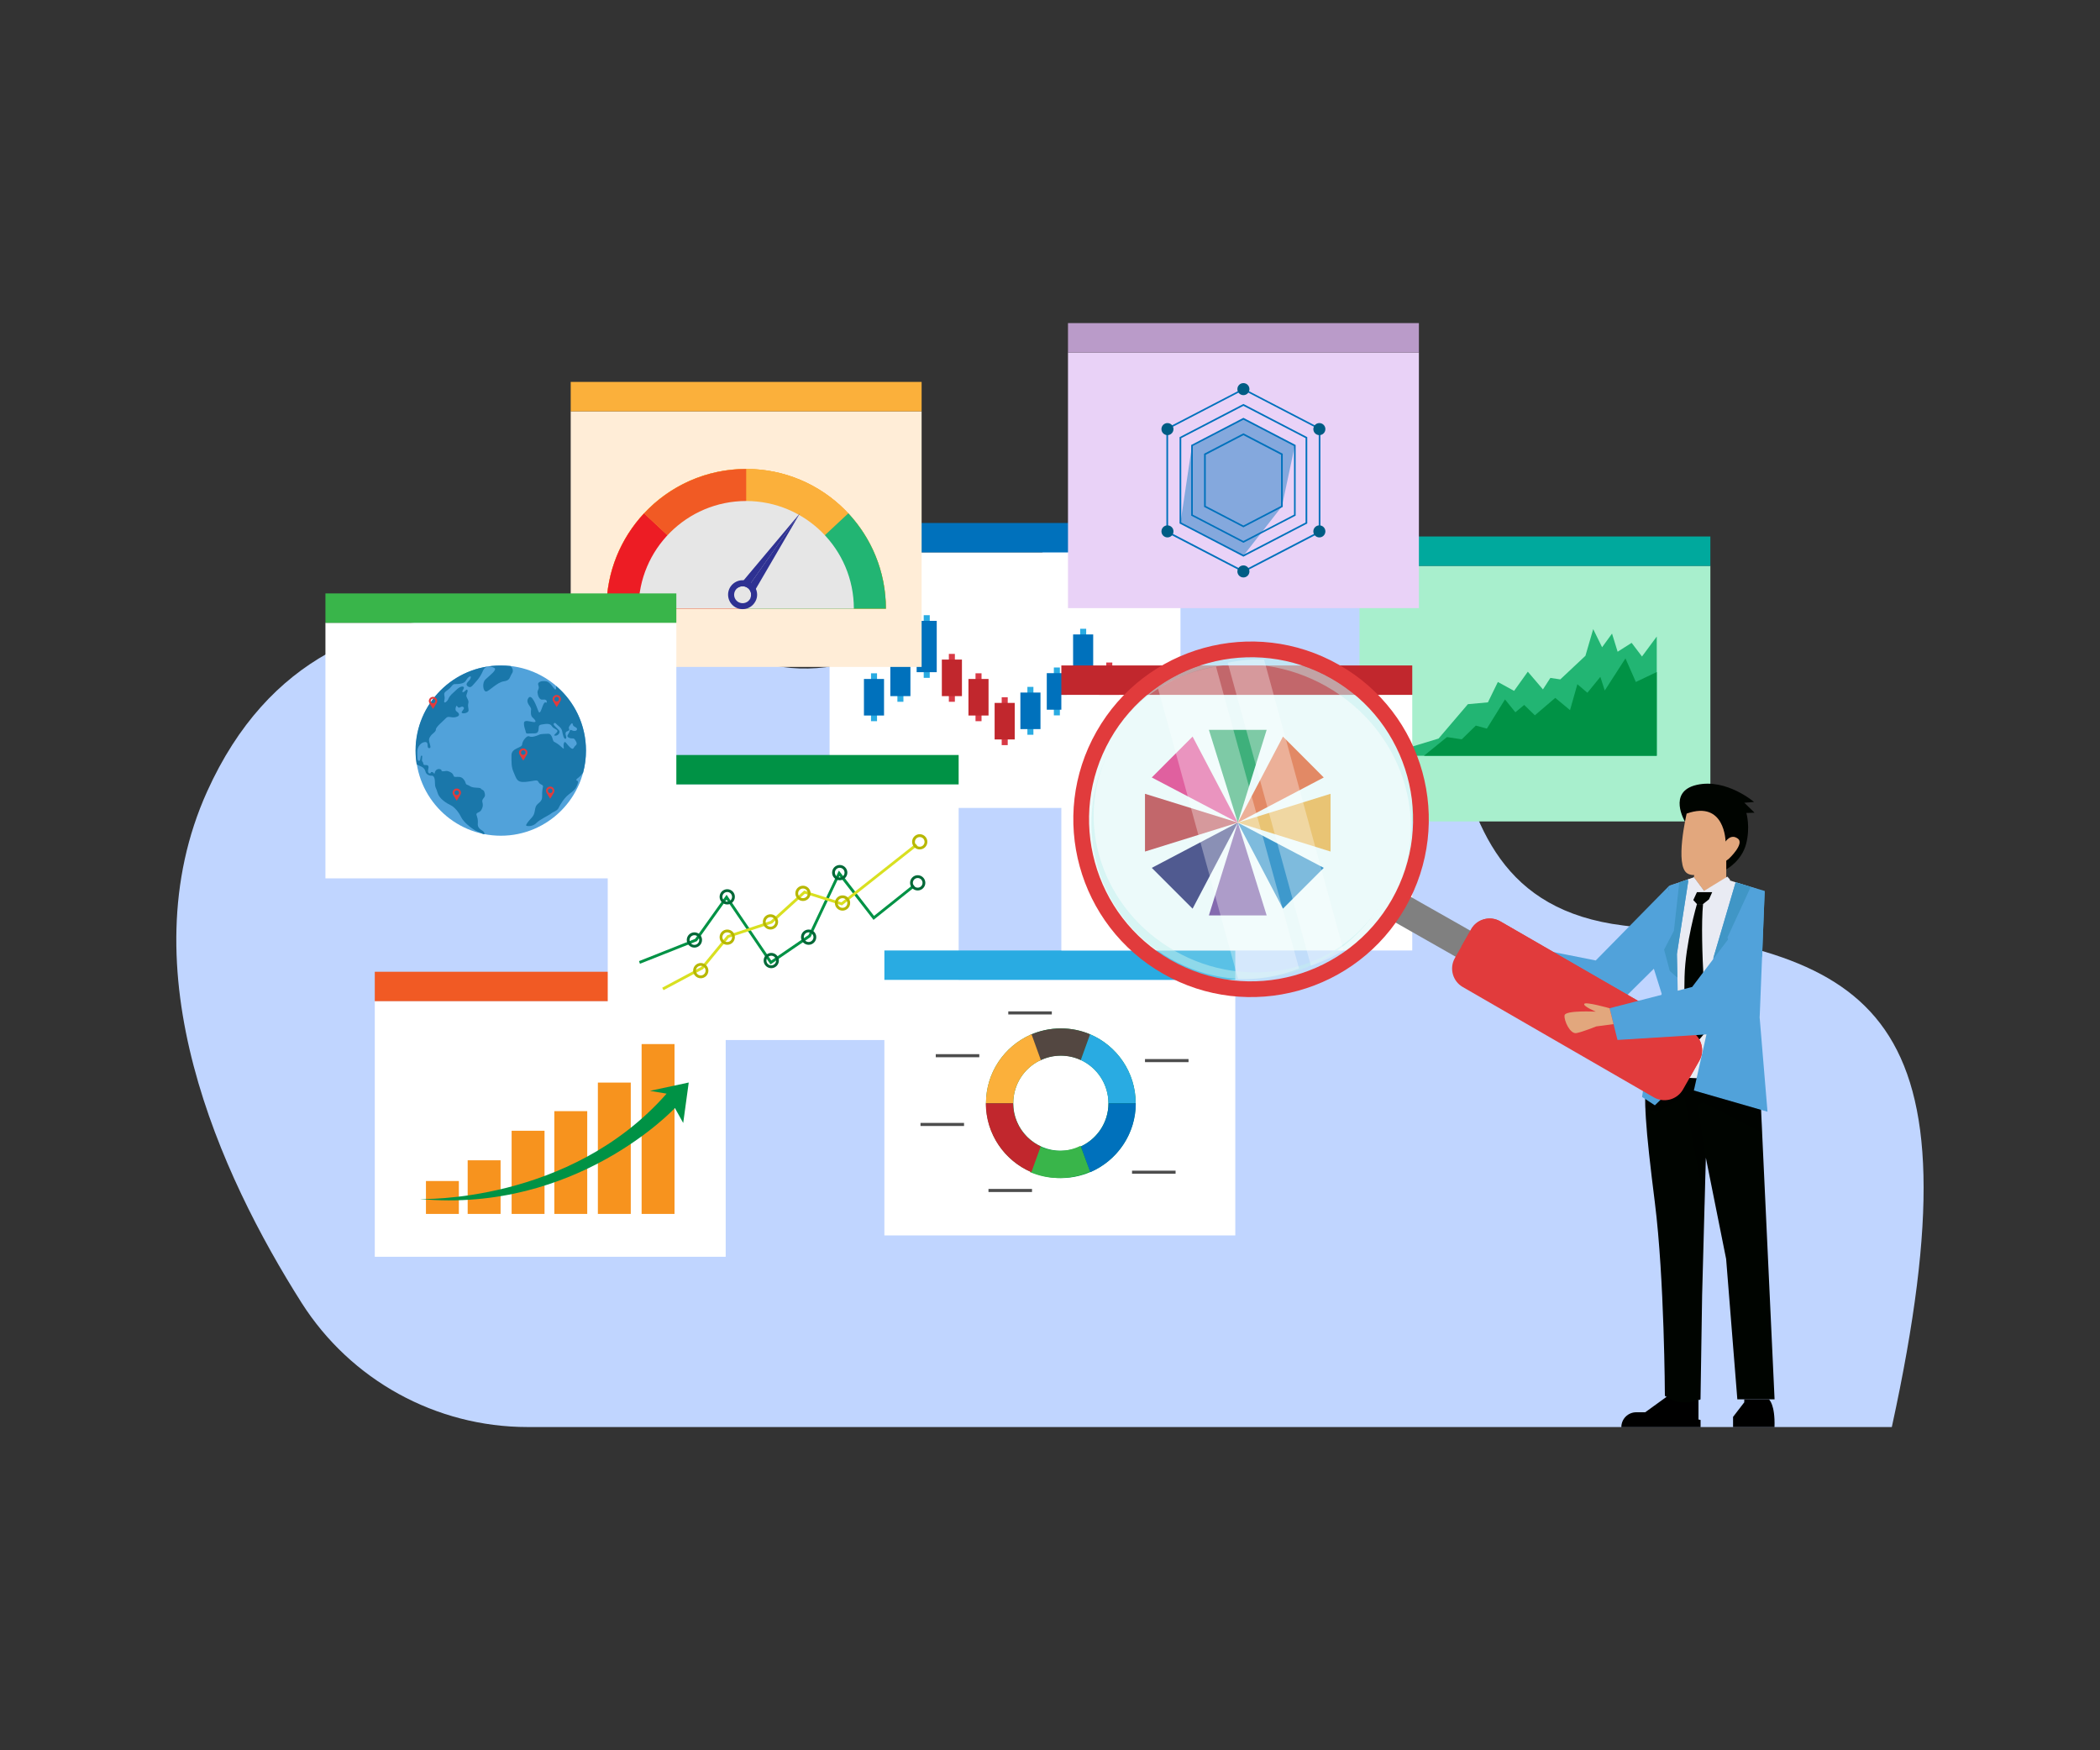 <?xml version="1.0" encoding="utf-8"?>
<!-- Generator: Adobe Illustrator 21.0.0, SVG Export Plug-In . SVG Version: 6.00 Build 0)  -->
<svg version="1.1" id="Layer_4" xmlns="http://www.w3.org/2000/svg" xmlns:xlink="http://www.w3.org/1999/xlink" x="0px" y="0px"
	 viewBox="0 0 3000 2500" style="enable-background:new 0 0 3000 2500;" xml:space="preserve">
<rect x="0" y="0" width="3000" height="2500" fill="#333333" stroke="none"/>
<style type="text/css">
	.st0{fill:#C0D5FF;}
	.st1{fill:#FFFFFF;}
	.st2{fill:#0071BC;}
	.st3{fill:#29ABE2;}
	.st4{fill:#D83945;}
	.st5{fill:#C1272D;}
	.st6{fill:#FFEDD7;}
	.st7{fill:#FBB03B;}
	.st8{fill:#ED1C24;}
	.st9{fill:#22B573;}
	.st10{fill:#F15A24;}
	.st11{fill:#E6E6E6;}
	.st12{fill:#2E3192;}
	.st13{fill:#A8EFCD;}
	.st14{fill:#00A99D;}
	.st15{fill:#009245;}
	.st16{fill:#F7931E;}
	.st17{fill:#D9E021;}
	.st18{fill:#006837;}
	.st19{fill:#B7B700;}
	.st20{fill:#534741;}
	.st21{fill:#39B54A;}
	.st22{fill:#4D4D4D;}
	.st23{fill:#ED1E79;}
	.st24{fill:#1B1464;}
	.st25{fill:#662D91;}
	.st26{fill:#E9D2F7;}
	.st27{fill:#BA9BC9;}
	.st28{opacity:0.43;}
	.st29{fill:#005C84;}
	.st30{fill:#51A2DA;}
	.st31{fill:#1A77AA;}
	.st32{fill:#E13B3C;}
	.st33{fill:#000400;}
	.st34{fill:#E2A77D;}
	.st35{fill:#E9EBF3;}
	.st36{opacity:0.13;}
	.st37{fill:#4096C6;}
	.st38{clip-path:url(#SVGID_2_);}
	.st39{fill:none;}
	.st40{fill:#DF3839;}
	.st41{fill:#808080;}
	.st42{opacity:0.32;}
	.st43{fill:#C2EFEE;}
	.st44{opacity:0.44;}
	.st45{opacity:0.51;}
	.st46{opacity:0.33;}
</style>
<g>
	<path class="st0" d="M753.7,2038.3c-130.9,0-252.7-67-322.9-177.5c-115.8-182.6-250.1-475.4-134.9-730.3
		c175.2-387.6,608.1-220.3,809.4-180c265.5,53.1,476.6-394.4,795.4-234.8c253,126.6,73,563.5,418.2,606.2
		c353.3,43.7,515.2,114.5,383.7,716.4H753.7z"/>
	<g>
		<rect x="1185.1" y="788.9" class="st1" width="501.3" height="365.1"/>
		<rect x="1185.1" y="747" class="st2" width="501.3" height="42"/>
		<g>
			<rect x="1244.3" y="961.7" class="st3" width="8.6" height="68.4"/>
			<rect x="1234.2" y="969.8" class="st2" width="28.7" height="52.2"/>
			<rect x="1282" y="934" class="st3" width="8.6" height="68.4"/>
			<rect x="1271.9" y="942.1" class="st2" width="28.7" height="52.2"/>
			<rect x="1355.5" y="934" class="st4" width="8.6" height="68.4"/>
			<rect x="1345.5" y="942.1" class="st5" width="28.7" height="52.2"/>
			<rect x="1393.6" y="961.7" class="st4" width="8.6" height="68.4"/>
			<rect x="1383.5" y="969.8" class="st5" width="28.7" height="52.2"/>
			<rect x="1580.4" y="946.3" class="st4" width="8.6" height="68.4"/>
			<rect x="1570.4" y="954.4" class="st5" width="28.7" height="52.2"/>
			<rect x="1618.5" y="974" class="st4" width="8.6" height="68.4"/>
			<rect x="1608.4" y="982.1" class="st5" width="28.7" height="52.2"/>
			<rect x="1431" y="995.9" class="st4" width="8.6" height="68.4"/>
			<rect x="1420.9" y="1004" class="st5" width="28.7" height="52.2"/>
			<rect x="1319.6" y="878.7" class="st3" width="8.6" height="89.5"/>
			<rect x="1309.5" y="886.8" class="st2" width="28.7" height="73.3"/>
			<rect x="1467.7" y="981.1" class="st3" width="8.6" height="68.4"/>
			<rect x="1457.7" y="989.2" class="st2" width="28.7" height="52.2"/>
			<rect x="1505.5" y="953.4" class="st3" width="8.6" height="68.4"/>
			<rect x="1495.4" y="961.5" class="st2" width="28.7" height="52.2"/>
			<rect x="1543.1" y="898.1" class="st3" width="8.6" height="89.5"/>
			<rect x="1533" y="906.2" class="st2" width="28.7" height="73.3"/>
		</g>
	</g>
	<g>
		<rect x="815.3" y="587.5" class="st6" width="501.3" height="365.1"/>
		<rect x="815.3" y="545.5" class="st7" width="501.3" height="42"/>
		<path class="st7" d="M1265.5,869.4H866.4c0-110.2,89.4-199.6,199.6-199.6C1176.2,669.9,1265.5,759.2,1265.5,869.4z"/>
		<path class="st7" d="M1265.5,869.4H866.4c0-110.2,89.4-199.6,199.6-199.6C1176.2,669.9,1265.5,759.2,1265.5,869.4z"/>
		<path class="st7" d="M1265.5,869.4H866.4c0-52.6,20.4-100.5,53.7-136.2c36.4-39,88.3-63.4,145.9-63.4
			C1176.2,669.9,1265.5,759.2,1265.5,869.4z"/>
		<path class="st8" d="M1066,869.4H866.4c0-52.6,20.4-100.5,53.7-136.2L1066,869.4z"/>
		<path class="st9" d="M1066,869.4h199.6c0-52.6-20.4-100.5-53.7-136.2L1066,869.4z"/>
		<path class="st10" d="M1066,669.9v199.6L920.1,733.3C956.5,694.3,1008.4,669.9,1066,669.9z"/>
		<path class="st11" d="M1219.8,869.4H912.2c0-84.9,68.9-153.8,153.8-153.8C1150.9,715.7,1219.8,784.5,1219.8,869.4z"/>
		<g>
			<path class="st12" d="M1079.8,841c-1.5-3.3-3.8-6.3-7-8.5c-3.2-2.2-6.8-3.4-10.4-3.7c-7-0.5-14.1,2.6-18.5,8.7
				c-6.6,9.3-4.3,22.3,5,28.8c9.3,6.6,22.3,4.3,28.8-5C1082.2,855.2,1082.7,847.5,1079.8,841z M1053.9,859.4
				c-5.5-3.9-6.8-11.4-2.9-16.9c0.4-0.6,0.9-1.1,1.3-1.6c4.1-4.1,10.7-4.8,15.6-1.3c4.9,3.4,6.5,9.9,4,15.1
				c-0.3,0.6-0.6,1.2-1.1,1.8C1067,861.9,1059.4,863.2,1053.9,859.4z"/>
			<path class="st12" d="M1142.8,733.1l-74.9,106.5c-4.9-3.4-11.5-2.8-15.6,1.3l10.1-12.1L1142.8,733.1z"/>
			<path class="st12" d="M1071.9,854.6c2.5-5.2,0.9-11.6-4-15.1l74.9-106.5l-63,108L1071.9,854.6z"/>
		</g>
	</g>
	<g>
		<rect x="1942.1" y="808.2" class="st13" width="501.3" height="365.1"/>
		<rect x="1942.1" y="766.3" class="st14" width="501.3" height="42"/>
		<polygon class="st9" points="2366.8,952.5 2366.8,909.2 2345.7,937.7 2330.9,918.2 2310.9,930.9 2302.9,905 2288.7,924.5 
			2276,898.6 2264.9,936.7 2229,970.4 2214.8,968.3 2204.2,984.7 2182.6,959.4 2163,986.8 2139.8,974.1 2125.6,1003.2 2097,1005.8 
			2055.1,1054.9 2018.6,1066 2018.6,1079.5 2366.8,1079.5 		"/>
		<polygon class="st15" points="2034.2,1079.5 2366.8,1079.5 2366.8,959.9 2336.9,974.1 2322.1,940.4 2292.5,986.3 2286.2,966.8 
			2267.7,989.5 2253.4,977.3 2242.9,1014.3 2221.8,996.8 2192.7,1021.7 2177.4,1006.9 2164.8,1017.4 2150,999 2124.1,1040.7 
			2108.3,1036.4 2088.2,1056 2067.1,1052.8 		"/>
	</g>
	<g>
		<rect x="535.4" y="1430" class="st1" width="501.3" height="365.1"/>
		<rect x="535.4" y="1388" class="st10" width="501.3" height="42"/>
		<rect x="608.5" y="1686.9" class="st16" width="47" height="47"/>
		<rect x="668.1" y="1657.3" class="st16" width="47" height="76.6"/>
		<rect x="730.9" y="1615.1" class="st16" width="47" height="118.8"/>
		<rect x="791.9" y="1587.1" class="st16" width="47" height="146.8"/>
		<rect x="854.1" y="1546.3" class="st16" width="47" height="187.6"/>
		<rect x="916.6" y="1491.3" class="st16" width="47" height="242.6"/>
		<path class="st15" d="M599.9,1712.6c0,0,213.8,7.1,352.4-150.5l-23.8-4l55.4-11.9l-7.9,57.8l-11.9-21.4
			C964.2,1582.7,824,1733.2,599.9,1712.6z"/>
	</g>
	<g>
		<rect x="868.2" y="1120.4" class="st1" width="501.3" height="365.1"/>
		<rect x="868.2" y="1078.4" class="st15" width="501.3" height="42"/>
		<g>
			<path class="st15" d="M1100.7,1377.5l-1.1-1.7l-61.7-90.8l-42.3,59.3l-0.5,0.2c-3.2,1.3-78.7,31.3-80.9,32.1l-1.3-3.8
				c1.8-0.6,52.9-20.9,80.1-31.8l45-63l63.8,93.9l53.2-36.4l43.4-92l50.2,64.7l55.9-44.6l2.5,3.1l-59.1,47.2l-48.7-62.7l-41.1,87.1
				L1100.7,1377.5z"/>
		</g>
		<g>
			<polygon class="st17" points="947.9,1414.3 946,1410.8 1001.7,1381.1 1038.9,1335.9 1100.9,1315.4 1148.8,1272 1202,1288.8 
				1308.1,1205 1310.6,1208.1 1202.8,1293.2 1149.8,1276.5 1103,1319 1102.6,1319.1 1041.3,1339.3 1004.3,1384.3 1003.9,1384.5 			
				"/>
		</g>
		<path class="st18" d="M992,1331.7c-6,0-10.9,4.9-10.9,10.9c0,6,4.9,10.9,10.9,10.9c6,0,10.9-4.9,10.9-10.9
			C1003,1336.6,998.1,1331.7,992,1331.7z M992,1349.6c-3.8,0-6.9-3.1-6.9-6.9c0-3.8,3.1-6.9,6.9-6.9c3.8,0,6.9,3.1,6.9,6.9
			C998.9,1346.5,995.8,1349.6,992,1349.6z"/>
		<path class="st18" d="M1038.9,1270.1c-6,0-10.9,4.9-10.9,10.9c0,6,4.9,10.9,10.9,10.9c6,0,10.9-4.9,10.9-10.9
			C1049.9,1275,1045,1270.1,1038.9,1270.1z M1038.9,1287.9c-3.8,0-6.9-3.1-6.9-6.9c0-3.8,3.1-6.9,6.9-6.9s6.9,3.1,6.9,6.9
			C1045.8,1284.8,1042.7,1287.9,1038.9,1287.9z"/>
		<path class="st18" d="M1101.8,1361.1c-6,0-10.9,4.9-10.9,10.9c0,6,4.9,10.9,10.9,10.9c6,0,10.9-4.9,10.9-10.9
			C1112.7,1366,1107.8,1361.1,1101.8,1361.1z M1101.8,1378.9c-3.8,0-6.9-3.1-6.9-6.9c0-3.8,3.1-6.9,6.9-6.9c3.8,0,6.9,3.1,6.9,6.9
			C1108.7,1375.8,1105.6,1378.9,1101.8,1378.9z"/>
		<path class="st18" d="M1155.2,1327.7c-6,0-10.9,4.9-10.9,10.9c0,6,4.9,10.9,10.9,10.9c6,0,10.9-4.9,10.9-10.9
			C1166.2,1332.6,1161.3,1327.7,1155.2,1327.7z M1155.2,1345.5c-3.8,0-6.9-3.1-6.9-6.9c0-3.8,3.1-6.9,6.9-6.9c3.8,0,6.9,3.1,6.9,6.9
			C1162.1,1342.4,1159,1345.5,1155.2,1345.5z"/>
		<path class="st18" d="M1199.6,1235.5c-6,0-10.9,4.9-10.9,10.9c0,6,4.9,10.9,10.9,10.9c6,0,10.9-4.9,10.9-10.9
			C1210.5,1240.4,1205.6,1235.5,1199.6,1235.5z M1199.6,1253.3c-3.8,0-6.9-3.1-6.9-6.9c0-3.8,3.1-6.9,6.9-6.9c3.8,0,6.9,3.1,6.9,6.9
			C1206.5,1250.2,1203.4,1253.3,1199.6,1253.3z"/>
		<path class="st18" d="M1311,1250.1c-6,0-10.9,4.9-10.9,10.9c0,6,4.9,10.9,10.9,10.9c6,0,10.9-4.9,10.9-10.9
			C1321.9,1255,1317,1250.1,1311,1250.1z M1311,1267.9c-3.8,0-6.9-3.1-6.9-6.9c0-3.8,3.1-6.9,6.9-6.9c3.8,0,6.9,3.1,6.9,6.9
			C1317.9,1264.9,1314.8,1267.9,1311,1267.9z"/>
		<path class="st19" d="M1313.9,1191.5c-6,0-10.9,4.9-10.9,10.9c0,6,4.9,10.9,10.9,10.9c6,0,10.9-4.9,10.9-10.9
			C1324.8,1196.4,1319.9,1191.5,1313.9,1191.5z M1313.9,1209.4c-3.8,0-6.9-3.1-6.9-6.9c0-3.8,3.1-6.9,6.9-6.9s6.9,3.1,6.9,6.9
			C1320.8,1206.3,1317.7,1209.4,1313.9,1209.4z"/>
		<path class="st19" d="M1203.6,1278.9c-6,0-10.9,4.9-10.9,10.9c0,6,4.9,10.9,10.9,10.9c6,0,10.9-4.9,10.9-10.9
			C1214.6,1283.7,1209.7,1278.9,1203.6,1278.9z M1203.6,1296.7c-3.8,0-6.9-3.1-6.9-6.9c0-3.8,3.1-6.9,6.9-6.9s6.9,3.1,6.9,6.9
			C1210.5,1293.6,1207.5,1296.7,1203.6,1296.7z"/>
		<path class="st19" d="M1147.1,1265.1c-6,0-10.9,4.9-10.9,10.9c0,6,4.9,10.9,10.9,10.9c6,0,10.9-4.9,10.9-10.9
			C1158,1270,1153.1,1265.1,1147.1,1265.1z M1147.1,1282.9c-3.8,0-6.9-3.1-6.9-6.9c0-3.8,3.1-6.9,6.9-6.9c3.8,0,6.9,3.1,6.9,6.9
			C1154,1279.8,1150.9,1282.9,1147.1,1282.9z"/>
		<path class="st19" d="M1100.7,1305.9c-6,0-10.9,4.9-10.9,10.9c0,6,4.9,10.9,10.9,10.9c6,0,10.9-4.9,10.9-10.9
			C1111.6,1310.8,1106.8,1305.9,1100.7,1305.9z M1100.7,1323.7c-3.8,0-6.9-3.1-6.9-6.9c0-3.8,3.1-6.9,6.9-6.9c3.8,0,6.9,3.1,6.9,6.9
			C1107.6,1320.6,1104.5,1323.7,1100.7,1323.7z"/>
		<path class="st19" d="M1038.9,1327.7c-6,0-10.9,4.9-10.9,10.9c0,6,4.9,10.9,10.9,10.9c6,0,10.9-4.9,10.9-10.9
			C1049.9,1332.6,1045,1327.7,1038.9,1327.7z M1038.9,1345.5c-3.8,0-6.9-3.1-6.9-6.9c0-3.8,3.1-6.9,6.9-6.9s6.9,3.1,6.9,6.9
			C1045.8,1342.4,1042.7,1345.5,1038.9,1345.5z"/>
		<path class="st19" d="M1001.1,1375.5c-6,0-10.9,4.9-10.9,10.9c0,6,4.9,10.9,10.9,10.9c6,0,10.9-4.9,10.9-10.9
			C1012,1380.4,1007.1,1375.5,1001.1,1375.5z M1001.1,1393.3c-3.8,0-6.9-3.1-6.9-6.9c0-3.8,3.1-6.9,6.9-6.9s6.9,3.1,6.9,6.9
			C1008,1390.2,1004.9,1393.3,1001.1,1393.3z"/>
	</g>
	<g>
		<rect x="1263.4" y="1399.5" class="st1" width="501.3" height="365.1"/>
		<rect x="1263.4" y="1357.6" class="st3" width="501.3" height="42"/>
		<g>
			<path class="st15" d="M1557.4,1477.4c-12.9-5.5-27-8.5-41.9-8.5c-15.7,0-30.6,3.4-44,9.4c-37.1,16.8-62.9,54.1-62.9,97.5
				c0,59.1,47.9,106.9,106.9,106.9c17.6,0,34.3-4.3,48.9-11.8c34.5-17.8,58-53.7,58-95.1v0
				C1622.4,1531.6,1595.6,1493.7,1557.4,1477.4z M1583.5,1575.8c0,28.8-17.9,53.4-43.3,63.3c-7.7,3-16,4.6-24.7,4.6
				c-37.5,0-68-30.4-68-68c0-26.7,15.4-49.8,37.8-60.9c9.1-4.5,19.4-7.1,30.2-7.1c10.2,0,19.9,2.3,28.6,6.3
				C1567.3,1524.9,1583.5,1548.5,1583.5,1575.8L1583.5,1575.8z"/>
			<path class="st20" d="M1557.4,1477.4l-13.3,36.8c-8.7-4-18.4-6.3-28.6-6.3c-10.8,0-21.1,2.5-30.2,7.1
				c-4.5-12.1-9.7-26.3-13.8-36.6c13.4-6.1,28.3-9.4,44-9.4C1530.4,1468.9,1544.5,1471.9,1557.4,1477.4z"/>
			<path class="st21" d="M1471.5,1674.2l13.3-36.8c8.7,4,18.4,6.3,28.6,6.3c10.8,0,21.1-2.5,30.2-7.1c4.5,12.1,9.7,26.3,13.8,36.6
				c-13.4,6.1-28.3,9.4-44,9.4C1498.5,1682.7,1484.4,1679.7,1471.5,1674.2z"/>
			<path class="st3" d="M1622.4,1575.8h-39c0-27.3-16.1-50.9-39.4-61.7l13.3-36.8C1595.6,1493.7,1622.4,1531.6,1622.4,1575.8z"/>
			<path class="st2" d="M1622.6,1575.8h-39c0,27.3-16.1,50.9-39.4,61.7l13.3,36.8C1595.8,1657.9,1622.6,1620,1622.6,1575.8z"/>
			<path class="st7" d="M1408.5,1575.8h39c0-27.3,16.1-50.9,39.4-61.7l-13.3-36.8C1435.3,1493.7,1408.5,1531.6,1408.5,1575.8z"/>
			<path class="st5" d="M1408.3,1575.8h39c0,27.3,16.1,50.9,39.4,61.7l-13.3,36.8C1435.1,1657.9,1408.3,1620,1408.3,1575.8z"/>
		</g>
		<rect x="1315" y="1603.9" class="st22" width="62.2" height="4.4"/>
		<rect x="1412.1" y="1698.2" class="st22" width="62.2" height="4.4"/>
		<rect x="1617.2" y="1672.1" class="st22" width="62.2" height="4.4"/>
		<rect x="1635.7" y="1512.7" class="st22" width="62.2" height="4.4"/>
		<rect x="1336.8" y="1505.7" class="st22" width="62.2" height="4.4"/>
		<rect x="1440.4" y="1444.6" class="st22" width="62.2" height="4.4"/>
	</g>
	<g>
		<rect x="1516.2" y="992.5" class="st1" width="501.3" height="365.1"/>
		<rect x="1516.2" y="950.5" class="st5" width="501.3" height="42"/>
		<polygon class="st15" points="1768.3,1042.5 1727,1042.5 1768.3,1175 1809.5,1042.5 		"/>
		<polygon class="st23" points="1674.5,1081.3 1645.4,1110.5 1768.3,1175 1703.7,1052.1 		"/>
		<polygon class="st10" points="1862,1081.3 1832.8,1052.1 1768.3,1175 1891.1,1110.5 		"/>
		<polygon class="st2" points="1862,1268.7 1891.1,1239.6 1768.3,1175 1832.8,1297.9 		"/>
		<polygon class="st24" points="1674.5,1268.7 1703.7,1297.9 1768.3,1175 1645.4,1239.6 		"/>
		<polygon class="st7" points="1900.8,1175 1900.8,1133.8 1768.3,1175 1900.8,1216.3 		"/>
		<polygon class="st5" points="1635.7,1175 1635.7,1216.3 1768.3,1175 1635.7,1133.8 		"/>
		<polygon class="st25" points="1768.3,1175 1727,1307.5 1768.3,1307.5 1809.5,1307.5 		"/>
	</g>
	<g>
		<rect x="1525.7" y="503.5" class="st26" width="501.3" height="365.1"/>
		<rect x="1525.7" y="461.5" class="st27" width="501.3" height="42"/>
		<g>
			<g>
				<path class="st2" d="M1776.3,817.6l-110-57.1V611.7l110-57.1l110,57.1v148.8L1776.3,817.6z M1668.7,759l107.6,55.9l107.6-55.9
					V613.1l-107.6-55.9l-107.6,55.9V759z"/>
			</g>
			<g>
				<path class="st2" d="M1776.3,795.1l-91.2-47.4V624.4l91.2-47.4l91.2,47.4v123.3L1776.3,795.1z M1687.5,746.3l88.8,46.1
					l88.8-46.1V625.8l-88.8-46.1l-88.8,46.1V746.3z"/>
			</g>
			<g>
				<path class="st2" d="M1776.3,775.3l-74.6-38.8V635.6l74.6-38.8l74.6,38.8v100.9L1776.3,775.3z M1704,735.1l72.3,37.6l72.3-37.6
					v-98l-72.3-37.6L1704,637V735.1z"/>
			</g>
			<g>
				<path class="st2" d="M1776.3,753.2l-56.2-29.2v-75.9l56.2-29.2l56.2,29.2V724L1776.3,753.2z M1722.5,722.6l53.8,28l53.8-28v-73
					l-53.8-28l-53.8,28V722.6z"/>
			</g>
			<g class="st28">
				<polygon class="st2" points="1776.3,598.1 1702.9,636.3 1686.3,747 1776.3,793.7 1831.3,723.3 1849.8,636.3 				"/>
			</g>
			<g>
				<circle class="st29" cx="1776.3" cy="555.8" r="8.6"/>
			</g>
			<g>
				<circle class="st29" cx="1667.8" cy="612.9" r="8.6"/>
			</g>
			<g>
				<circle class="st29" cx="1667.8" cy="759" r="8.6"/>
			</g>
			<g>
				<circle class="st29" cx="1884.8" cy="612.9" r="8.6"/>
			</g>
			<g>
				<circle class="st29" cx="1884.8" cy="759" r="8.6"/>
			</g>
			<g>
				<circle class="st29" cx="1776.3" cy="816.2" r="8.6"/>
			</g>
		</g>
	</g>
	<g>
		<rect x="464.9" y="889.5" class="st1" width="501.3" height="365.1"/>
		<rect x="464.9" y="847.6" class="st21" width="501.3" height="42"/>
		<g>
			<g>
				<g>
					<circle class="st30" cx="715.5" cy="1072.1" r="121.6"/>
				</g>
			</g>
			<g>
				<g>
					<path class="st31" d="M731.5,961.7c-4,6-2.4,10.1-11.9,11.5c-9.5,1.3-20.7,14.1-25,14.5c-4.3,0.4-6.5-12-1-17.3
						c5.4-5.3,17.5-13.9,12.5-16.4c-5-2.6-12.7-3.4-15.7,3.2c-2.9,6.6-5.6,11.3-10.3,16.3c-4.7,5-7,9.5-10.7,7.5
						c-3.7-2.1-4-4.1,0-8.1c4-4,4.6-9.3,0-5.6c-4.5,3.7-2.9,7.8-11.9,9.3c-9,1.5-8.4-1.6-13.1,4.4c-4.7,6-11,6.6-9.7,11.9
						c1.3,5.3-0.1,6.5-0.2,9.3c-0.1,2.8,4.3,0.4,6.2-4.3c1.9-4.7,6.3-7.8,11.2-12.5c4.8-4.7,9-5.7,10.6-4c1.6,1.8-4.1,6.8-1.3,7.2
						c2.8,0.4,5-5.3,6.5-3.1c1.5,2.2-2.4,6.8-1.3,9.5c1,2.8,3.7,5.9,2.6,9.5c-1,3.7,0.3,6.6,0.4,10.1c0.1,3.5-7.5,5.3-9.5,3.7
						c-2.1-1.6,4.6-5.7,2.5-7.9c-2.1-2.2-3.4-0.7-6.2,0.3c-2.8,1-3.5-5.7-5-0.6c-1.5,5.1,1,5.9,2.6,7.2c1.6,1.3,4.6,5.1-2.5,6.9
						c-7,1.8-10.7-2.4-14.2,1.5c-3.5,3.8-14.5,12.6-14.4,16.2c0.1,3.5-5.3,6-7.5,9.3c-2.2,3.2-2.9,4.5-1.9,8.7
						c1,4.1,3.3,9.1-0.5,8.7c-3.8-0.4,0.5-9-5.6-8.7c-6,0.3-11.2,6.8-11.1,14.2c0.1,7.5-0.2,13,2.6,12.7c2.9-0.3,1.3-7.6,3.6-7.6
						s-0.8,6.7,1.2,8.7c2,2,0.3,5.1,4,4.8c3.6-0.2,5.5,1,4.4,5.1c-1.1,4.1-0.1,7.3,2.3,6.8c2.4-0.5,0.1-2.3,3.2-1.8
						c3,0.5,3.1,4.5,3.7,0.9c0.7-3.6,4-6.2,7.7-5c3.7,1.2,0.1,3,4.2,3c4.1,0,4.5-1.8,10.4,1.2c5.9,2.9,3.2,6.7,7,6.8
						c3.9,0.1,8.2-1.2,12,3.5c3.9,4.8,1.9,6.8,5.2,7.8c3.3,1,3.9,2.9,8.8,3.7c4.9,0.8,9.9,0.1,10.6,1.8c0.7,1.6,3.8,1.2,4.9,4.6
						c1.1,3.4,1.5,5.7-0.4,8.1c-1.9,2.4-3.1,3.7-2.4,6.4c0.8,2.8,0.9,6-0.1,8.2c-1,2.2-1.4,4.8-5.9,6.7c-4.5,1.9-1.7,4-0.8,8.9
						c0.9,5-0.3,8.2,0.6,10.7c0.9,2.5,3.1,4.6,5.7,6c2.6,1.4,4.3,4.4,3.3,5.3l0,0c-0.4,0.4-1.4,0.1-2.8-0.6c-1.8-0.8-4.2-2.2-7-3.1
						c-5-1.8-19.3-12.2-23.2-20.3c-3.9-8-9.7-14.7-15.1-17.3c-5.4-2.6-16-8.8-18.5-17.3c-2.5-8.5-4-7.5-4-15.4
						c0-7.9-2.6-9.8-5.1-9.5c-2.5,0.3-7.3-1.6-8.2-5.4c-1-3.8-2.6-5.8-6-7.5c-1.4-0.7-4.1-1.6-6.8-3.3c-1-6.3-1.6-12.8-1.6-19.5
						c0-67.1,54.4-121.6,121.6-121.6c4.9,0,9.6,0.3,14.3,0.8C731.8,953.8,734.1,957.8,731.5,961.7z"/>
				</g>
				<g>
					<path class="st31" d="M837.1,1072.1c0,10.9-1.4,21.4-4.1,31.5c-2.8,3.8-5.8,6.6-7.3,7.6c-2.6,1.8-3.3,3.4-1.2,4
						c2.1,0.6,1.2,3.6-0.8,8c-2,4.4-5.4,7.1-11.4,11.7c-6,4.6-12.2,14.4-14.2,18.9s-7.3,5.3-10.9,8.2c-3.5,2.9-15.6,8.1-20.9,13.5
						c-5.3,5.4-13.2,4.8-14.5,3.8c-1.3-1,3.2-6.5,8.2-11.9c5-5.4,3.4-12,6-16.4c2.6-4.4,8.8-5.7,8.5-13.4
						c-0.3-7.6,0.8-11.4,1.2-14.2c0.4-2.9-4.4-2.2-6.4-6.4c-2-4.2-5.1-1.5-18.3-0.2c-13.2,1.3-13.2-5.1-17-13.2
						c-3.7-8.2-3.3-14.3-3.3-24.9c0-10.6,14.9-10.1,15.2-15.3c0.3-5.3,6.8-13.1,9.8-11.7c3.1,1.3,5.6,0.9,10.4-0.6
						c4.8-1.5,4-2.6,10.7-2.8c6.8-0.1,8.2-1.2,10.6,2.3c2.4,3.5,2.1,7.8,4.3,9c2.2,1.2,5.6,2.8,10.9,7.8c5.3,5,1.3-0.9,2.9-5.7
						c1.6-4.8,3.4,0.7,8.8,5.7s4.7,0,7.8-2.4c3.1-2.3,1.6-4.8-0.7-8.4c-2.4-3.5-3.8-0.6-8.7-2.9c-4.8-2.3-0.1-5,0.9-8.8
						c1-3.8,2.2-2.1,4.7-1.2c2.5,0.9,6.2,0.3,6-2.5c-0.1-2.8-5.4-2.8-6-6.3c-0.6-3.5-2.2-1.6-4.8,2.2c-2.6,3.8,1.6,4.7-1.2,6.5
						c-2.8,1.8-3.5,0.6-4.3,3.4c-0.7,2.8,2.6,7.2,0,8.2c-2.6,1-4-6.2-5-11.2c-1-5-7-8.2-8.4-10.1c-1.3-1.9-3.7-1.6-3.7,0.6
						c0,2.2,7.9,7.5,8.4,10.1c0.4,2.6-2.1,6.3-6.2,6.2c-4.1-0.1,2.6-3.7,3.2-6.3c0.6-2.6-5.7-3.4-8.1-7.5c-2.3-4.1-8.4-3.1-14.2-2.2
						c-5.9,0.9-3.7,4-5,9.1c-1.3,5.1-6.9,3.2-11.7,3.7c-4.8,0.4-5.9,0.4-6.2-2.2c-0.3-2.6-2.6-6.2-2.6-12.2c0-6,8.5-2.3,13.9-1.8
						c5.4,0.6,1.3-4.1-1.6-6.6c-2.9-2.5-2.5-7.6-2.1-11.6c0.4-4-8.7-9.3-3.8-16.2c4.8-6.9,11.5,11.6,14.1,18.5
						c2.6,6.9,4.8-4.6,7.5-9.8c2.6-5.3,4.4,0,4.6-2.9c0.2-2.9-1.8-4.1-6.2-3.5c-4.4,0.6-6.6-5.7-7-9.8c-0.4-4.1,3.2-5.4,1.2-10.5
						c-2.1-5.1,4.7-6.9,11-5.9c6.3,1,10.9,10.9,12.9,11.7c2.1,0.9,1.3-5,1.3-5C820.6,1001.9,837.1,1035.1,837.1,1072.1z"/>
				</g>
			</g>
		</g>
		<path class="st32" d="M658.5,1132.3c0-3.3-2.7-6-6-6s-6,2.7-6,6c0,0.5,0.1,1,0.2,1.4h0l0,0c0.2,0.7,0.5,1.4,0.9,2l4.9,8l4.9-8
			c0.4-0.6,0.7-1.2,0.9-2l0,0h0C658.4,1133.3,658.5,1132.8,658.5,1132.3z M652.5,1135.6c-1.8,0-3.3-1.5-3.3-3.3
			c0-1.8,1.5-3.3,3.3-3.3s3.3,1.5,3.3,3.3C655.8,1134.1,654.3,1135.6,652.5,1135.6z"/>
		<path class="st32" d="M753.5,1075c0-3.3-2.7-6-6-6c-3.3,0-6,2.7-6,6c0,0.5,0.1,1,0.2,1.4h0l0,0c0.2,0.7,0.5,1.4,0.9,2l4.9,8l4.9-8
			c0.4-0.6,0.7-1.2,0.9-2l0,0h0C753.4,1076,753.5,1075.5,753.5,1075z M747.5,1078.2c-1.8,0-3.3-1.5-3.3-3.3c0-1.8,1.5-3.3,3.3-3.3
			s3.3,1.5,3.3,3.3C750.8,1076.8,749.3,1078.2,747.5,1078.2z"/>
		<path class="st32" d="M792,1129.5c0-3.3-2.7-6-6-6s-6,2.7-6,6c0,0.5,0.1,1,0.2,1.4h0l0,0c0.2,0.7,0.5,1.4,0.9,2l4.9,8l4.9-8
			c0.4-0.6,0.7-1.2,0.9-2l0,0h0C792,1130.5,792,1130,792,1129.5z M786,1132.8c-1.8,0-3.3-1.5-3.3-3.3c0-1.8,1.5-3.3,3.3-3.3
			s3.3,1.5,3.3,3.3C789.3,1131.3,787.9,1132.8,786,1132.8z"/>
		<path class="st32" d="M801.3,998.6c0-3.3-2.7-6-6-6s-6,2.7-6,6c0,0.5,0.1,1,0.2,1.4h0l0,0c0.2,0.7,0.5,1.4,0.9,2l4.9,8l4.9-8
			c0.4-0.6,0.7-1.2,0.9-2l0,0h0C801.2,999.6,801.3,999.1,801.3,998.6z M795.3,1001.9c-1.8,0-3.3-1.5-3.3-3.3c0-1.8,1.5-3.3,3.3-3.3
			s3.3,1.5,3.3,3.3C798.6,1000.4,797.1,1001.9,795.3,1001.9z"/>
		<path class="st32" d="M624.6,1001.3c0-3.3-2.7-6-6-6s-6,2.7-6,6c0,0.5,0.1,1,0.2,1.4h0l0,0c0.2,0.7,0.5,1.4,0.9,2l4.9,8l4.9-8
			c0.4-0.6,0.7-1.2,0.9-2l0,0h0C624.5,1002.3,624.6,1001.8,624.6,1001.3z M618.6,1004.5c-1.8,0-3.3-1.5-3.3-3.3
			c0-1.8,1.5-3.3,3.3-3.3s3.3,1.5,3.3,3.3C621.9,1003.1,620.4,1004.5,618.6,1004.5z"/>
	</g>
	<g>
		<g>
			<g>
				<g>
					<g>
						<path class="st33" d="M2407.1,1173.6c0,0-25.6-42.8,16.7-52.5c42.3-9.7,82,24.4,82,24.4l-13.9,1.1l14.6,14.2l-11.7,0.4
							c0,0,6,20-0.4,44.4c-6.4,24.4-28.2,36.1-28.2,36.1L2407.1,1173.6z"/>
					</g>
				</g>
				<g>
					<g>
						<g>
							<path d="M2380.7,1995.2l-30.4,22h-12.8c-11.8,0-21.3,9.5-21.3,21.3l0,0h113.2v-10.3l-3-0.7v-27.3L2380.7,1995.2z"/>
						</g>
					</g>
					<g>
						<g>
							<polygon class="st34" points="2466.1,1215.2 2466.1,1256 2434.4,1272.6 2419.8,1253.2 2422.1,1236.6 							"/>
						</g>
					</g>
					<g>
						<g>
							<polygon class="st35" points="2466.1,1256 2509,1269.5 2513.9,1456.1 2513.9,1544.4 2352.9,1536.8 2384.7,1432.1 
								2367.5,1348.1 2385.8,1265.1 2419.8,1253.2 2434.4,1272.6 							"/>
						</g>
					</g>
					<g>
						<g>
							<path class="st33" d="M2513.9,1544.4l21.2,454.3h-53.2l-16-200.4l-29-144.8l-5.3,196.9l-2.3,148.4c0,0-27.4,12.6-50.9-5.1
								c0,0-0.6-166.9-14.3-275.9c-13.7-108.9-16.8-151-11.1-181L2513.9,1544.4z"/>
						</g>
					</g>
					<g>
						<g>
							<path d="M2527,1998.7c0,0,9.1,7.1,8,39.7h-59.2v-14.6l16-20.8v-4.3H2527z"/>
						</g>
					</g>
					<g>
						<g>
							<polygon class="st30" points="2479.5,1260.2 2447.8,1367.8 2447.8,1433 2419.8,1557.6 2525,1587.9 2513.8,1453.4 
								2521,1272.6 							"/>
						</g>
					</g>
					<g>
						<g>
							<polygon class="st30" points="2412.2,1255.9 2395.6,1362.7 2399.6,1544.4 2364.1,1578.8 2345.8,1566.8 2351,1533 
								2364.2,1477.1 2373.8,1419.3 2360.7,1377.5 2384.7,1265 							"/>
						</g>
					</g>
					<g>
						<g>
							<polygon class="st35" points="2434.2,1272.6 2450.3,1284.2 2471.7,1256.7 2467.7,1252.1 							"/>
						</g>
					</g>
					<g>
						<g>
							<polygon class="st35" points="2419.8,1253.2 2434.2,1272.6 2420.2,1281.9 2414.8,1266.4 2410.9,1256.3 							"/>
						</g>
					</g>
					<g class="st36">
						<g>
							<polygon points="2517.3,1618.3 2433.4,1575.4 2426.1,1578.8 2436.9,1653.5 2435,1721.7 2405.9,1567.6 2366.7,1589.4 
								2350.2,1582.5 2350.2,1569.7 2364.1,1578.8 2399.6,1544.4 2399.4,1539 2423.7,1540.1 2419.8,1557.6 2515.8,1585.3 							"/>
						</g>
					</g>
					<g>
						<g>
							<polygon class="st37" points="2479.5,1260.2 2501.1,1266.7 2467.8,1339 2477.7,1371.4 2447.8,1393.2 2447.8,1367.8 							
								"/>
						</g>
					</g>
					<g>
						<g>
							<polygon class="st37" points="2399,1260.2 2391.3,1329.5 2377.3,1356.4 2385.4,1386.9 2396.3,1396.5 2395.6,1362.7 
								2411.8,1258.5 2410.9,1256.3 							"/>
						</g>
					</g>
				</g>
				<g>
					<g>
						<g>
							<g>
								<path class="st34" d="M2409.5,1162.1c0,0-17.5,74.6,1.1,85.5c18.6,10.9,59.2-21,59.2-21s22.9-21.4,12.8-28.8
									c-10-7.5-17.5,4.2-17.5,4.2S2464.3,1142.5,2409.5,1162.1z"/>
							</g>
						</g>
					</g>
				</g>
			</g>
			<g>
				<g>
					<polygon class="st33" points="2424.2,1274.3 2419,1285.6 2424.2,1291.3 2432.9,1291.3 2441.4,1284.6 2446,1274.3 					"/>
				</g>
				<g>
					<g>
						<defs>
							<path id="SVGID_1_" d="M2441.2,1284.4l4.3-9.8h-21.1l-5.1,10.9l5,5.5h8.4L2441.2,1284.4z"/>
						</defs>
						<clipPath id="SVGID_2_">
							<use xlink:href="#SVGID_1_"  style="overflow:visible;"/>
						</clipPath>
						<g class="st38">
							<rect x="2411.6" y="1201.9" class="st39" width="22.8" height="124.6"/>
							<polygon class="st40" points="2424,1201.9 2427,1208.3 2424,1211.6 2419,1211.6 2414.2,1207.8 2411.6,1201.9 							"/>
						</g>
						<g class="st38">
							<rect x="2434.4" y="1201.9" class="st39" width="22.8" height="124.6"/>
							<polygon class="st40" points="2446.8,1201.9 2449.8,1208.3 2446.8,1211.6 2441.8,1211.6 2437,1207.8 2434.4,1201.9 							
								"/>
						</g>
						<g class="st38">
							<rect x="2411.6" y="1201.9" class="st39" width="22.8" height="124.6"/>
							<polygon class="st40" points="2424,1201.9 2427,1208.3 2424,1211.6 2419,1211.6 2414.2,1207.8 2411.6,1201.9 							"/>
						</g>
						<g class="st38">
							<rect x="2434.4" y="1201.9" class="st39" width="22.8" height="124.6"/>
							<polygon class="st40" points="2446.8,1201.9 2449.8,1208.3 2446.8,1211.6 2441.8,1211.6 2437,1207.8 2434.4,1201.9 							
								"/>
						</g>
					</g>
				</g>
			</g>
			<g>
				<g>
					<path class="st33" d="M2424.2,1291.3c0,0-16.5,55.9-17.7,103.8c-1.2,48,0,76.5,0,76.5l14.3,21.3l17.9-21.3
						c0,0-10.9-125.1-5.8-180.3H2424.2z"/>
				</g>
			</g>
		</g>
		<polygon class="st30" points="2367.8,1378.6 2296.8,1448.9 2180.8,1402.8 2203.9,1356.8 2279.6,1371.9 2384.7,1265 		"/>
		<g>
			<g>
				<g>
					<polygon class="st41" points="2013,1279.6 2029.4,1289 2088,1322.2 2100.4,1329.3 2113.2,1336.6 2100.3,1359.3 2092.1,1373.7 
						2079.3,1366.4 2008.4,1326.1 1991.9,1316.7 2002.4,1298.2 					"/>
				</g>
				<g class="st42">
					<path class="st43" d="M1955.8,990.4c98.5,85.5,102.8,235.4,9.8,334.7c-23.3,24.8-50.5,44.1-79.6,57.8
						c-17.7,8.3-36.2,14.5-55,18.7c-6.4,1.4-12.7,2.5-19.1,3.4c-32.4,4.6-65.3,3-96.7-4.9c-35-8.8-68.1-25.4-96.5-50
						c-98.5-85.5-102.8-235.4-9.8-334.7c23.3-24.8,50.4-44.1,79.6-57.8l0,0c30.2-14.1,62.5-22.3,95-24.2c6.5-0.4,12.9-0.5,19.3-0.4
						c19.1,0.3,38.1,2.8,56.6,7.4C1894.4,949.1,1927.5,965.7,1955.8,990.4z"/>
				</g>
				<g class="st44">
					<path class="st43" d="M1591.8,1046.2c65.7-103.8,201.9-138.6,309.8-77.3c107.8,61.3,147.7,196.2,92.1,305.7
						c51.6-103.3,8.9-232.9-98.7-294.1C1787.3,919.3,1654.2,949.1,1591.8,1046.2z"/>
				</g>
				<g class="st45">
					<path class="st43" d="M1969.9,1295.1c-63.2,99.8-194.3,133.3-298,74.3c-103.8-59-142.1-188.8-88.6-294.1
						c-49.6,99.4-8.6,224,95,282.9C1781.8,1417.2,1909.9,1388.6,1969.9,1295.1z"/>
				</g>
				<g>
					<path class="st32" d="M2143.1,1315.9l273.1,157.6c14.6,8.3,19.7,26.9,11.4,41.5l-13.3,23.5c0,0,0,0,0,0l-10,17.6
						c-8.3,14.6-26.9,19.7-41.5,11.4l-273-157.6c-14.6-8.3-19.7-26.9-11.4-41.5l1.1-2l8.2-14.4l12.9-22.7l1.1-2
						C2109.9,1312.7,2128.5,1307.6,2143.1,1315.9z"/>
				</g>
				<g>
					<path class="st32" d="M2143.1,1315.9l273.1,157.6c14.6,8.3,19.7,26.9,11.4,41.5l-13.3,23.5c0,0,0,0,0,0l-313.9-179.2l-12.8-7.3
						l12.9-22.7l1.1-2C2109.9,1312.7,2128.5,1307.6,2143.1,1315.9z"/>
				</g>
				<g class="st46">
					<path class="st1" d="M1737.1,951.9l118.7,431.5c-27.9,10.8-57.6,16-87.1,15l-114.3-414.7l0,0
						C1680,966.2,1709.7,957.2,1737.1,951.9z"/>
				</g>
				<g class="st46">
					<path class="st1" d="M1805.8,942l113.5,415.2c-14.7,9.9-32.1,16.8-46.5,22.3l-118.9-432.9C1771,942.9,1788.4,941.4,1805.8,942z
						"/>
				</g>
				<g>
					<path class="st32" d="M1988.5,1284.6c-63.2,111.1-204.5,150-315.6,86.9c-111.1-63.2-150-204.5-86.9-315.6
						c63.2-111.1,204.5-150,315.6-86.9C2012.7,1032.1,2051.6,1173.4,1988.5,1284.6z M1912.7,949.5
						c-121.9-69.3-276.9-26.6-346.2,95.3c-69.3,121.9-26.6,276.9,95.3,346.2c121.9,69.3,276.9,26.6,346.2-95.3
						C2077.2,1173.7,2034.6,1018.7,1912.7,949.5z"/>
				</g>
			</g>
		</g>
		<polygon class="st30" points="2517.3,1365.6 2460,1476.1 2310.7,1485.4 2299.4,1440.1 2417.4,1409.7 2521,1272.6 		"/>
		<path class="st34" d="M2299.4,1440.1c0,0-34.4-9.7-36.2-6.2c-1.7,3.5,16.6,11.1,16.6,11.1s-43.6-2.3-44.7,5.2s8,27.2,17,25.4
			c9-1.7,28.2-9.5,28.2-9.5l24.7-3.3L2299.4,1440.1z"/>
	</g>
</g>
</svg>
